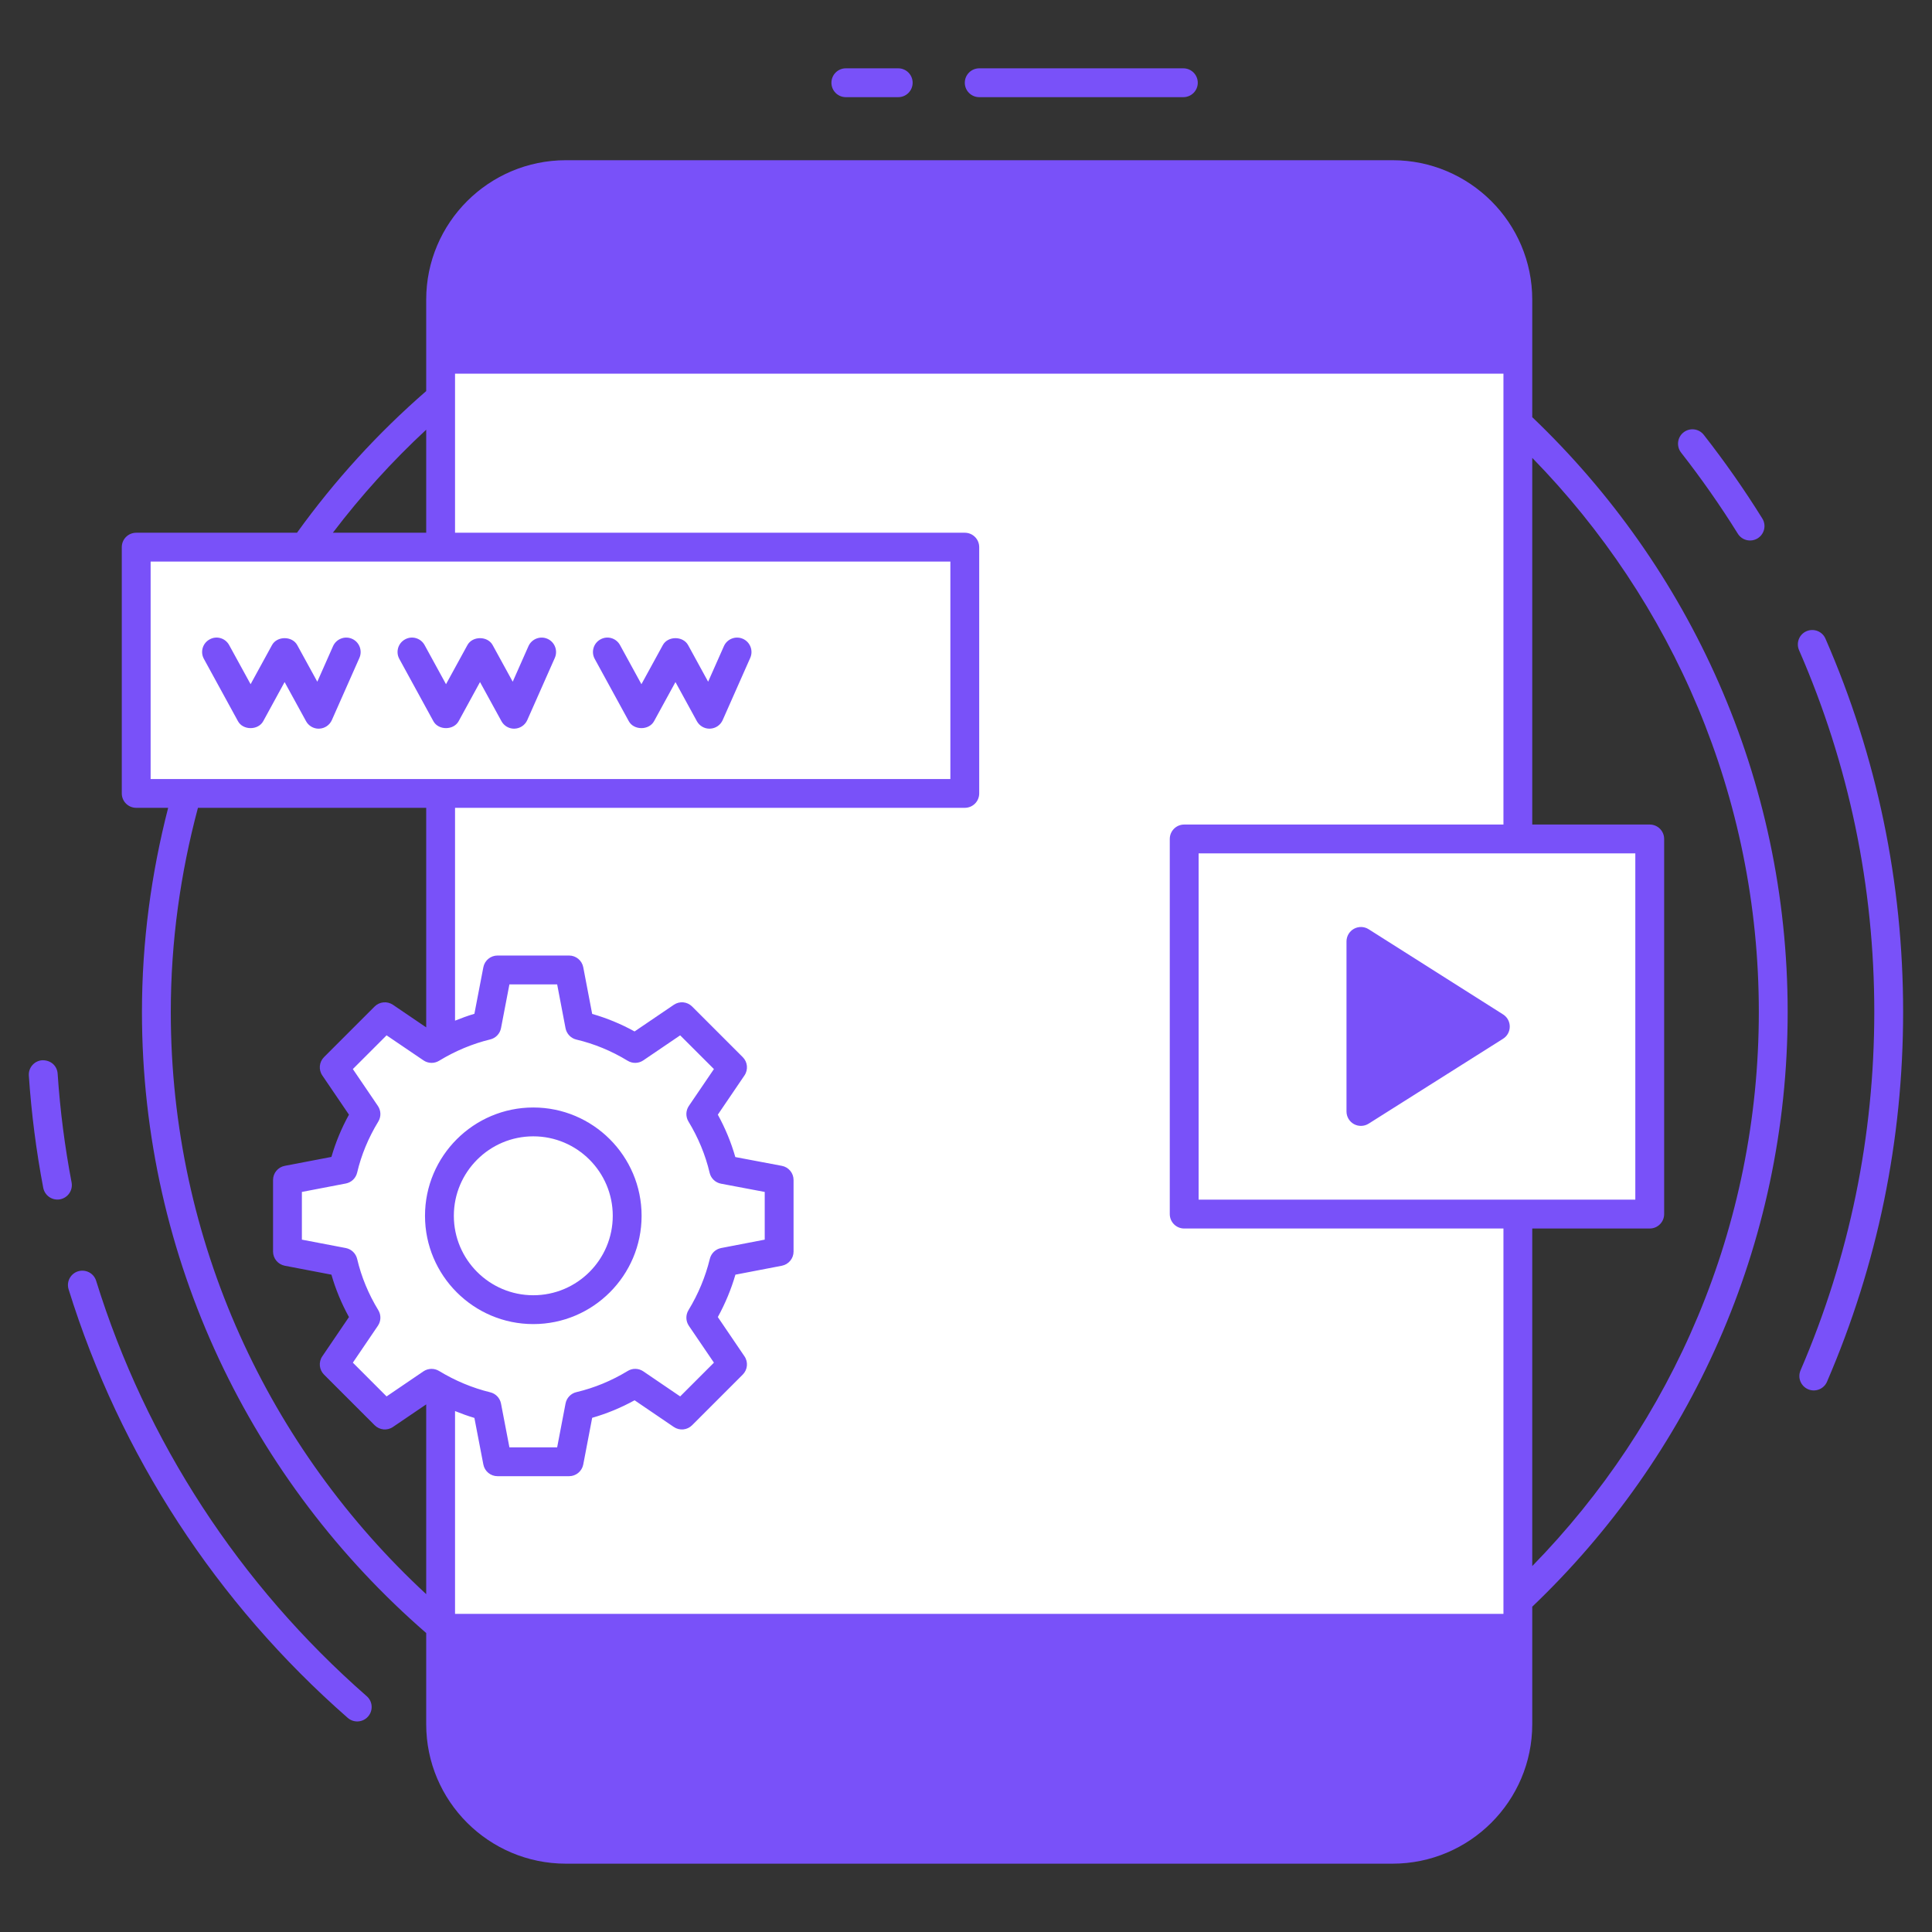 <svg width="55" height="55" viewBox="0 0 55 55" fill="none" xmlns="http://www.w3.org/2000/svg">
<rect x="0" y="0" width="55" height="55" fill="#333333" stroke="none"/>
<g id="mobile-development 1">
<path id="Vector" d="M43.21 8.53V49.085C43.21 51.049 41.615 52.644 39.643 52.644H16.11C14.138 52.644 12.543 51.049 12.543 49.085V8.53C12.543 6.565 14.138 4.971 16.11 4.971H39.643C41.615 4.971 43.21 6.565 43.21 8.53Z" fill="white"/>
<path id="Vector_2" d="M12.543 46.355V49.085C12.543 51.049 14.138 52.644 16.11 52.644H39.643C41.615 52.644 43.21 51.049 43.21 49.085V46.355H12.543ZM43.21 10.227V8.53C43.21 6.565 41.615 4.971 39.643 4.971H16.11C14.138 4.971 12.543 6.565 12.543 8.53V10.227H43.21Z" fill="#7951F9"/>
<path id="Vector_3" d="M27.465 15.574H3.877V22.585H27.465V15.574Z" fill="white"/>
<path id="Vector_4" d="M46.965 23.883H33.711V34.562H46.965V23.883Z" fill="white"/>
<path id="Vector_5" d="M42.569 29.225L38.742 31.642V26.801L42.569 29.225Z" fill="#7951F9"/>
<path id="Vector_6" d="M20.606 35.931C20.469 36.496 20.244 37.028 19.95 37.51L20.854 38.841L19.413 40.282L18.082 39.378C17.601 39.672 17.068 39.896 16.504 40.029L16.201 41.613H14.163L13.86 40.034C13.296 39.896 12.768 39.672 12.286 39.378L10.955 40.282L9.514 38.841L10.418 37.51C10.125 37.028 9.9 36.496 9.767 35.931L8.184 35.629V33.591L9.767 33.288C9.9 32.724 10.125 32.196 10.418 31.714L9.514 30.383L10.955 28.942L12.286 29.846C12.768 29.552 13.296 29.328 13.86 29.19L14.163 27.611H16.201L16.504 29.195C17.068 29.328 17.601 29.552 18.082 29.846L19.413 28.942L20.854 30.383L19.95 31.714C20.244 32.196 20.469 32.728 20.602 33.293L22.18 33.591V35.629L20.606 35.931Z" fill="white"/>
<path id="Vector_7" d="M49.472 15.193C49.592 15.386 49.844 15.444 50.037 15.325C50.23 15.205 50.289 14.952 50.169 14.76C49.661 13.943 49.101 13.142 48.503 12.379C48.363 12.2 48.106 12.169 47.927 12.309C47.749 12.448 47.718 12.706 47.857 12.884C48.436 13.625 48.98 14.402 49.472 15.193ZM51.967 18.181C51.877 17.973 51.635 17.88 51.427 17.969C51.219 18.059 51.125 18.301 51.215 18.509C52.637 21.768 53.357 25.233 53.357 28.807C53.357 32.343 52.651 35.775 51.258 39.01C51.168 39.218 51.264 39.46 51.472 39.549C51.679 39.639 51.922 39.543 52.011 39.335C53.45 35.997 54.178 32.455 54.178 28.807C54.178 25.12 53.434 21.544 51.967 18.181ZM2.737 36.462C2.67 36.246 2.444 36.126 2.223 36.191C2.006 36.259 1.885 36.489 1.953 36.705C3.415 41.414 6.162 45.633 9.899 48.904C10.07 49.054 10.329 49.036 10.478 48.866C10.628 48.695 10.611 48.436 10.44 48.287C6.817 45.115 4.153 41.026 2.737 36.462ZM2.038 33.661C1.844 32.643 1.71 31.602 1.641 30.565C1.625 30.339 1.445 30.177 1.203 30.183C0.977 30.198 0.806 30.393 0.821 30.62C0.893 31.69 1.031 32.765 1.231 33.815C1.273 34.032 1.482 34.184 1.711 34.142C1.934 34.099 2.08 33.884 2.038 33.661ZM43.62 11.876C43.62 11.787 43.62 8.309 43.62 8.53C43.62 6.341 41.836 4.561 39.643 4.561H16.11C13.917 4.561 12.133 6.341 12.133 8.53C12.133 8.614 12.133 11.229 12.133 11.133C10.756 12.329 9.523 13.682 8.455 15.166H3.878C3.651 15.166 3.467 15.349 3.467 15.576V22.587C3.467 22.814 3.651 22.997 3.878 22.997H4.787C4.309 24.857 4.041 26.8 4.041 28.807C4.041 35.862 7.182 42.191 12.133 46.489V49.085C12.133 51.274 13.917 53.055 16.11 53.055H39.643C41.836 53.055 43.62 51.274 43.62 49.085C43.62 48.932 43.62 45.647 43.62 45.739C48.094 41.471 50.891 35.462 50.891 28.807C50.891 22.153 48.094 16.144 43.62 11.876ZM34.122 34.152V24.294H46.554V34.152L34.122 34.152ZM33.711 23.473C33.484 23.473 33.301 23.657 33.301 23.884V34.562C33.301 34.789 33.484 34.973 33.711 34.973H42.8V45.944H12.954V40.17C13.135 40.243 13.318 40.31 13.505 40.365L13.76 41.691C13.797 41.884 13.966 42.024 14.163 42.024H16.201C16.397 42.024 16.567 41.884 16.604 41.691L16.858 40.362C17.274 40.243 17.679 40.076 18.065 39.863L19.182 40.623C19.346 40.734 19.565 40.713 19.703 40.573L21.144 39.132C21.284 38.993 21.304 38.774 21.194 38.612L20.435 37.494C20.646 37.11 20.814 36.706 20.936 36.287L22.258 36.033C22.451 35.995 22.591 35.826 22.591 35.63V33.592C22.591 33.395 22.451 33.225 22.257 33.189L20.933 32.939C20.814 32.522 20.647 32.118 20.435 31.732L21.194 30.615C21.304 30.452 21.284 30.233 21.144 30.094L19.703 28.653C19.564 28.514 19.346 28.493 19.183 28.604L18.065 29.363C17.679 29.15 17.274 28.983 16.858 28.864L16.604 27.535C16.567 27.342 16.397 27.202 16.201 27.202H14.163C13.966 27.202 13.797 27.342 13.76 27.535L13.505 28.861C13.318 28.916 13.135 28.983 12.954 29.056V22.997H27.466C27.693 22.997 27.876 22.814 27.876 22.587V15.576C27.876 15.349 27.693 15.166 27.466 15.166H12.954V10.637H42.8V23.473H33.711ZM10.769 37.297C10.489 36.838 10.286 36.347 10.167 35.838C10.129 35.681 10.003 35.56 9.844 35.529L8.594 35.29V33.932L9.844 33.692C10.003 33.662 10.129 33.541 10.167 33.383C10.285 32.879 10.488 32.39 10.769 31.929C10.853 31.791 10.849 31.618 10.758 31.484L10.045 30.434L11.005 29.474L12.056 30.187C12.189 30.277 12.362 30.282 12.5 30.198C12.958 29.919 13.448 29.714 13.957 29.59C14.114 29.552 14.233 29.426 14.263 29.268L14.502 28.023H15.861L16.1 29.273C16.131 29.431 16.252 29.558 16.41 29.595C16.919 29.715 17.41 29.918 17.869 30.198C18.007 30.282 18.18 30.277 18.313 30.187L19.363 29.474L20.324 30.434L19.61 31.484C19.52 31.618 19.516 31.791 19.6 31.929C19.879 32.388 20.082 32.879 20.202 33.388C20.239 33.546 20.366 33.667 20.526 33.697L21.77 33.932V35.29L20.529 35.529C20.371 35.56 20.246 35.679 20.208 35.835C20.082 36.35 19.877 36.842 19.6 37.297C19.516 37.435 19.52 37.608 19.61 37.742L20.324 38.792L19.363 39.753L18.313 39.039C18.18 38.949 18.007 38.944 17.869 39.029C17.41 39.308 16.919 39.511 16.41 39.631C16.252 39.668 16.131 39.794 16.1 39.954L15.861 41.203H14.502L14.263 39.958C14.233 39.8 14.114 39.674 13.957 39.636C13.448 39.512 12.958 39.307 12.5 39.029C12.363 38.946 12.19 38.949 12.055 39.039L11.005 39.753L10.045 38.792L10.758 37.742C10.849 37.608 10.853 37.435 10.769 37.297ZM12.954 8.53C12.954 6.794 14.37 5.381 16.11 5.381H39.643C41.383 5.381 42.8 6.794 42.8 8.53V9.816H12.954V8.53ZM12.133 12.233V15.166H9.476C10.276 14.113 11.164 13.131 12.133 12.233ZM4.288 15.986H27.055V22.177H4.288V15.986ZM4.862 28.807C4.862 26.797 5.139 24.853 5.635 22.997H12.133V29.247L11.186 28.604C11.023 28.494 10.805 28.514 10.665 28.653L9.224 30.094C9.085 30.233 9.064 30.452 9.175 30.615L9.934 31.732C9.721 32.119 9.554 32.521 9.435 32.935L8.107 33.189C7.913 33.226 7.773 33.395 7.773 33.592V35.63C7.773 35.826 7.913 35.995 8.107 36.033L9.435 36.287C9.554 36.704 9.722 37.108 9.934 37.494L9.175 38.612C9.064 38.774 9.085 38.993 9.224 39.132L10.665 40.573C10.805 40.713 11.024 40.734 11.186 40.623L12.133 39.98V45.382C7.669 41.251 4.862 35.355 4.862 28.807ZM42.8 49.085C42.8 50.821 41.383 52.234 39.643 52.234H16.11C14.37 52.234 12.954 50.821 12.954 49.085V46.765H42.8V49.085ZM43.62 44.583V34.973H46.965C47.192 34.973 47.375 34.789 47.375 34.562V23.884C47.375 23.657 47.192 23.473 46.965 23.473H43.62V13.035C47.603 17.11 50.07 22.673 50.07 28.807C50.07 34.942 47.604 40.506 43.62 44.583Z" fill="#7951F9"/>
<path id="Vector_8" d="M27.878 50.678C28.529 50.678 29.057 50.15 29.057 49.499C29.057 48.848 28.529 48.32 27.878 48.32C27.227 48.32 26.699 48.848 26.699 49.499C26.699 50.15 27.227 50.678 27.878 50.678Z" fill="#7951F9"/>
<path id="Vector_9" d="M27.658 7.187H24.825C24.598 7.187 24.415 7.37 24.415 7.597C24.415 7.824 24.598 8.007 24.825 8.007H27.658C27.885 8.007 28.069 7.824 28.069 7.597C28.069 7.37 27.885 7.187 27.658 7.187ZM30.929 7.187H29.832C29.605 7.187 29.422 7.37 29.422 7.597C29.422 7.824 29.605 8.007 29.832 8.007H30.929C31.156 8.007 31.339 7.824 31.339 7.597C31.339 7.37 31.156 7.187 30.929 7.187ZM38.962 26.453C38.836 26.373 38.675 26.369 38.544 26.441C38.414 26.513 38.332 26.651 38.332 26.8V31.641C38.332 31.791 38.413 31.929 38.544 32.001C38.675 32.073 38.835 32.068 38.961 31.989L42.788 29.572C43.044 29.411 43.043 29.039 42.789 28.878L38.962 26.453ZM39.153 30.897V27.546L41.802 29.224L39.153 30.897ZM10.023 18.186C9.816 18.094 9.573 18.189 9.481 18.395L9.033 19.407L8.462 18.365C8.319 18.101 7.886 18.101 7.743 18.365L7.134 19.478L6.524 18.365C6.415 18.165 6.167 18.091 5.968 18.202C5.768 18.31 5.695 18.56 5.805 18.758L6.774 20.53C6.917 20.794 7.35 20.794 7.494 20.53L8.102 19.417L8.712 20.53C8.784 20.662 8.922 20.744 9.072 20.744C9.077 20.744 9.083 20.744 9.089 20.743C9.245 20.737 9.384 20.642 9.447 20.5L10.232 18.728C10.323 18.521 10.23 18.278 10.023 18.186ZM15.586 18.186C15.379 18.094 15.136 18.189 15.044 18.395L14.596 19.407L14.025 18.365C13.882 18.101 13.449 18.101 13.306 18.365L12.697 19.478L12.088 18.365C11.979 18.165 11.729 18.091 11.531 18.202C11.332 18.31 11.259 18.56 11.368 18.758L12.337 20.53C12.48 20.794 12.913 20.794 13.057 20.53L13.665 19.417L14.275 20.53C14.347 20.662 14.485 20.744 14.635 20.744C14.64 20.744 14.646 20.744 14.652 20.743C14.808 20.737 14.947 20.642 15.01 20.5L15.795 18.728C15.886 18.521 15.793 18.278 15.586 18.186ZM21.149 18.186C20.942 18.094 20.699 18.189 20.608 18.395L20.159 19.407L19.589 18.365C19.445 18.101 19.012 18.101 18.869 18.365L18.26 19.478L17.651 18.365C17.542 18.165 17.293 18.091 17.094 18.202C16.895 18.31 16.822 18.56 16.931 18.758L17.9 20.53C18.043 20.794 18.476 20.794 18.62 20.53L19.229 19.417L19.838 20.53C19.91 20.662 20.048 20.744 20.198 20.744C20.203 20.744 20.209 20.744 20.215 20.743C20.371 20.737 20.51 20.642 20.573 20.5L21.358 18.728C21.45 18.521 21.356 18.278 21.149 18.186ZM15.182 37.694C16.882 37.694 18.265 36.311 18.265 34.611C18.265 32.911 16.882 31.528 15.182 31.528C13.482 31.528 12.099 32.911 12.099 34.611C12.099 36.311 13.482 37.694 15.182 37.694ZM15.182 32.349C16.43 32.349 17.444 33.364 17.444 34.611C17.444 35.859 16.43 36.873 15.182 36.873C13.935 36.873 12.92 35.859 12.92 34.611C12.92 33.364 13.935 32.349 15.182 32.349ZM27.877 2.766H33.687C33.914 2.766 34.098 2.583 34.098 2.356C34.098 2.129 33.914 1.945 33.687 1.945H27.877C27.65 1.945 27.466 2.129 27.466 2.356C27.466 2.583 27.65 2.766 27.877 2.766ZM24.079 2.766H25.571C25.798 2.766 25.981 2.583 25.981 2.356C25.981 2.129 25.798 1.945 25.571 1.945H24.079C23.852 1.945 23.669 2.129 23.669 2.356C23.669 2.583 23.852 2.766 24.079 2.766Z" fill="#7951F9"/>
</g>
</svg>
